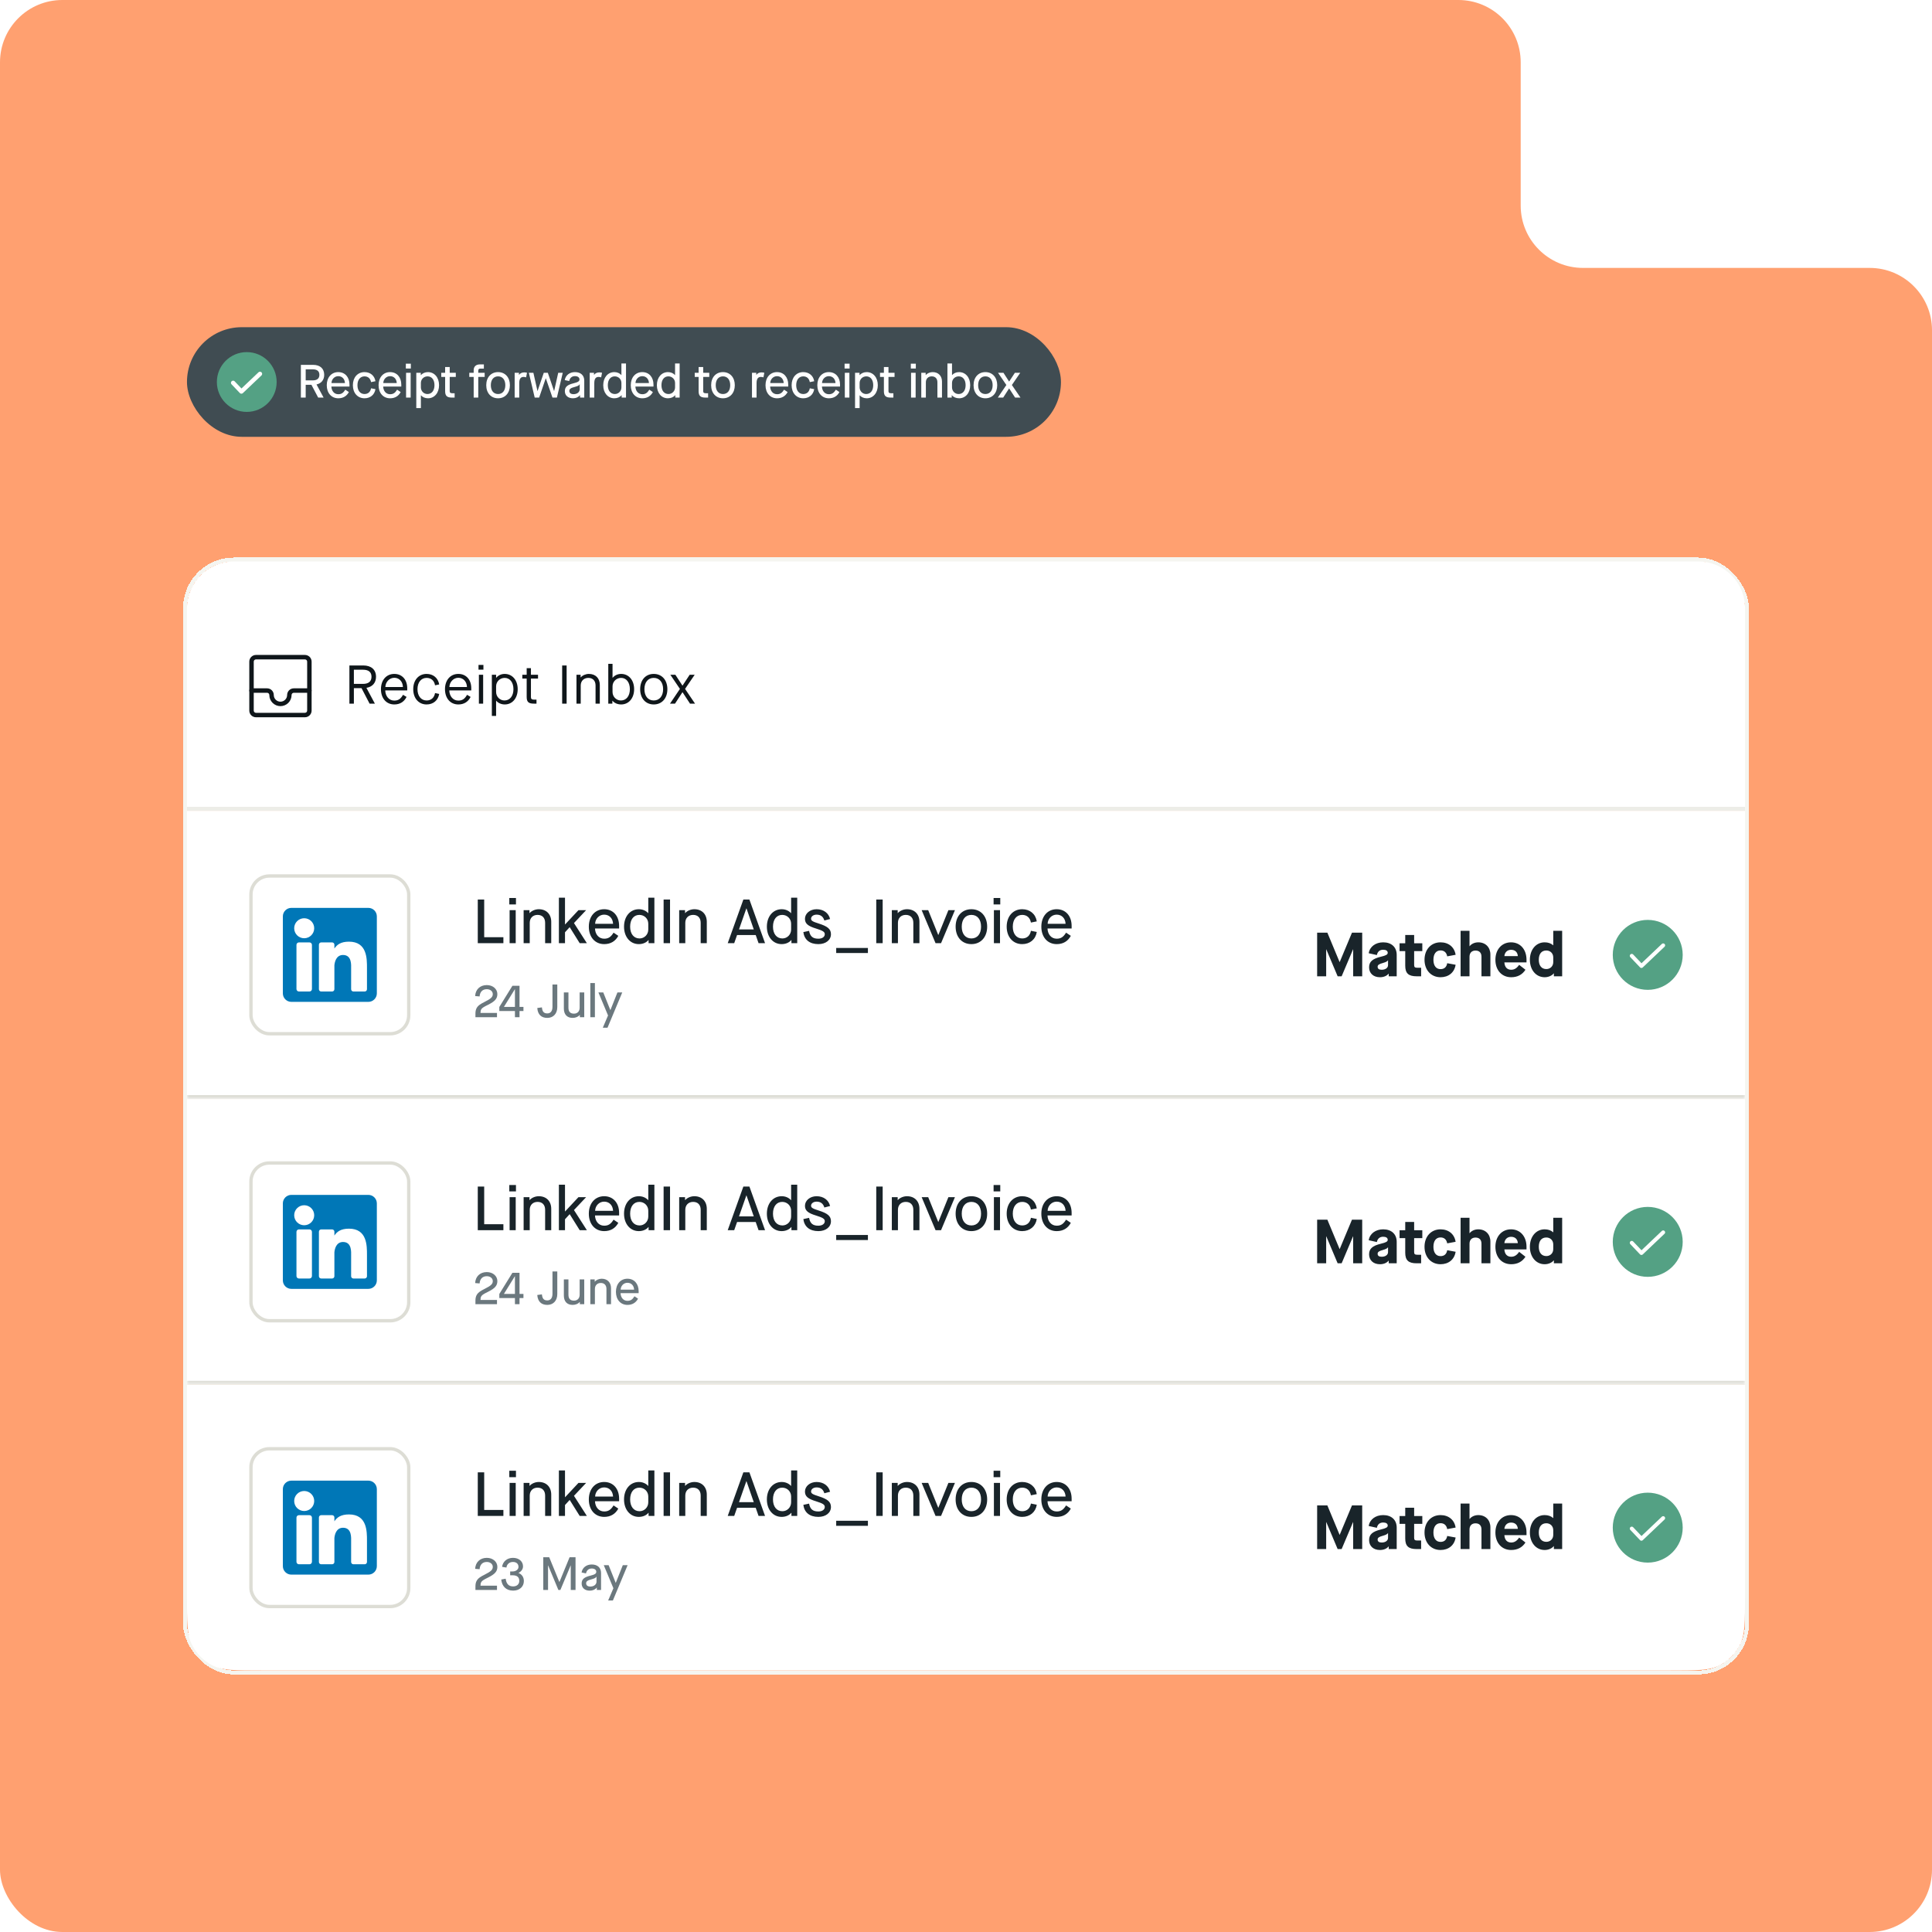 <svg width="496" height="496" viewBox="0 0 496 496" fill="none" xmlns="http://www.w3.org/2000/svg">
<g clip-path="url(#clip0_571_5664)">
<path fill-rule="evenodd" clip-rule="evenodd" d="M390.406 16C390.406 7.163 383.243 0 374.406 0H16C7.163 0 0 7.163 0 16V480C0 488.837 7.163 496 16 496H390.406L480 496C488.837 496 496 488.837 496 480L496 84.781C496 75.945 488.837 68.781 480 68.781L406.406 68.781C397.57 68.781 390.406 61.618 390.406 52.781V16Z" fill="#FFA070"/>
<g filter="url(#filter0_dd_571_5664)">
<rect x="47.5" y="127.643" width="401" height="285.727" rx="12.5" stroke="#F5F5F0" shape-rendering="crispEdges"/>
<path d="M48 140.143C48 133.515 53.373 128.143 60 128.143H436C442.627 128.143 448 133.515 448 140.143V192.143H48V140.143Z" fill="white"/>
<g clip-path="url(#clip1_571_5664)">
<path fill-rule="evenodd" clip-rule="evenodd" d="M65.714 153.286C65.399 153.286 65.143 153.541 65.143 153.857V166.428C65.143 166.744 65.399 167 65.714 167H78.286C78.601 167 78.857 166.744 78.857 166.428V153.857C78.857 153.541 78.601 153.286 78.286 153.286H65.714ZM64 153.857C64 153.402 64.181 152.966 64.502 152.645C64.824 152.323 65.26 152.143 65.714 152.143H78.286C78.74 152.143 79.176 152.323 79.498 152.645C79.819 152.966 80 153.402 80 153.857V166.428C80 166.883 79.819 167.319 79.498 167.64C79.176 167.962 78.74 168.143 78.286 168.143H65.714C65.26 168.143 64.824 167.962 64.502 167.64C64.181 167.319 64 166.883 64 166.428V153.857Z" fill="#0F161A"/>
<path fill-rule="evenodd" clip-rule="evenodd" d="M64 161.286C64 160.97 64.256 160.714 64.571 160.714H68.571C68.796 160.714 69.019 160.758 69.227 160.844C69.435 160.93 69.624 161.057 69.784 161.216C69.943 161.375 70.069 161.564 70.155 161.772C70.241 161.98 70.286 162.203 70.286 162.428C70.286 162.883 70.466 163.319 70.788 163.64C71.109 163.962 71.545 164.143 72 164.143C72.455 164.143 72.891 163.962 73.212 163.64C73.534 163.319 73.714 162.883 73.714 162.428C73.714 162.203 73.759 161.98 73.845 161.772C73.931 161.564 74.057 161.375 74.216 161.216C74.376 161.057 74.565 160.93 74.773 160.844C74.981 160.758 75.204 160.714 75.429 160.714H79.429C79.58 160.714 79.726 160.774 79.833 160.881C79.94 160.988 80 161.134 80 161.285C80 161.437 79.94 161.582 79.833 161.69C79.726 161.797 79.58 161.857 79.429 161.857H75.429C75.354 161.857 75.279 161.872 75.21 161.9C75.141 161.929 75.078 161.971 75.025 162.024C74.971 162.077 74.929 162.14 74.9 162.21C74.872 162.279 74.857 162.353 74.857 162.428C74.857 163.186 74.556 163.913 74.02 164.448C73.484 164.984 72.758 165.285 72 165.285C71.242 165.285 70.516 164.984 69.98 164.448C69.444 163.913 69.143 163.186 69.143 162.428C69.143 162.353 69.128 162.279 69.1 162.21C69.071 162.14 69.029 162.077 68.975 162.024C68.922 161.971 68.859 161.929 68.79 161.9C68.721 161.872 68.646 161.857 68.571 161.857H64.571C64.42 161.857 64.275 161.797 64.167 161.69C64.06 161.582 64 161.437 64 161.286Z" fill="#0F161A"/>
</g>
<path d="M94.085 160.583V160.611L96.241 164.643H94.883L92.811 160.667H90.851V164.643H89.703V154.843H93.273C95.317 154.843 96.535 155.935 96.535 157.741C96.535 159.295 95.625 160.331 94.085 160.583ZM90.851 155.935V159.575H93.175C94.617 159.575 95.373 158.945 95.373 157.741C95.373 156.551 94.631 155.935 93.175 155.935H90.851ZM101.23 164.853C99.172 164.853 97.8 163.271 97.8 160.933C97.8 158.595 99.186 157.013 101.23 157.013C103.232 157.013 104.548 158.497 104.548 160.695V161.255H98.906C98.934 162.669 99.83 163.859 101.202 163.859C102.252 163.859 102.84 163.467 103.47 162.375L104.38 162.921C103.736 164.195 102.658 164.853 101.23 164.853ZM98.934 160.373H103.442C103.4 159.043 102.546 158.007 101.23 158.007C99.942 158.007 98.962 159.127 98.934 160.373ZM109.519 164.853C107.489 164.853 106.089 163.271 106.089 160.933C106.089 158.595 107.489 157.013 109.519 157.013C111.227 157.013 112.473 158.063 112.753 159.715L111.689 159.939C111.479 158.721 110.681 158.035 109.519 158.035C108.119 158.035 107.181 159.183 107.181 160.933C107.181 162.683 108.119 163.831 109.519 163.831C110.681 163.831 111.479 163.145 111.689 161.927L112.753 162.151C112.473 163.803 111.227 164.853 109.519 164.853ZM117.671 164.853C115.613 164.853 114.241 163.271 114.241 160.933C114.241 158.595 115.627 157.013 117.671 157.013C119.673 157.013 120.989 158.497 120.989 160.695V161.255H115.347C115.375 162.669 116.271 163.859 117.643 163.859C118.693 163.859 119.281 163.467 119.911 162.375L120.821 162.921C120.177 164.195 119.099 164.853 117.671 164.853ZM115.375 160.373H119.883C119.841 159.043 118.987 158.007 117.671 158.007C116.383 158.007 115.403 159.127 115.375 160.373ZM124.108 155.921H122.848V154.703H124.108V155.921ZM124.038 164.643H122.946V157.223H124.038V164.643ZM127.364 167.793H126.272V157.223H127.364V158.007H127.392C127.868 157.419 128.652 157.013 129.562 157.013C131.522 157.013 132.908 158.609 132.908 160.933C132.908 163.257 131.522 164.853 129.59 164.853C128.666 164.853 127.854 164.461 127.392 163.901H127.364V167.793ZM129.506 163.831C130.906 163.831 131.816 162.683 131.816 160.933C131.816 159.183 130.906 158.035 129.562 158.035C128.33 158.035 127.364 159.001 127.364 160.205V161.647C127.364 162.865 128.33 163.831 129.506 163.831ZM138.126 157.223V158.203H136.306V162.949C136.306 163.425 136.502 163.621 137.118 163.621H137.734V164.643H137.034C135.69 164.643 135.214 164.195 135.214 162.935V158.203H134.094V157.223H135.214V155.543H136.306V157.223H138.126ZM145.47 164.643H144.322V154.843H145.47V164.643ZM149.089 164.643H147.997V157.223H149.061V157.909H149.089C149.537 157.377 150.377 157.013 151.175 157.013C152.897 157.013 153.989 158.119 153.989 159.841V164.643H152.897V159.981C152.897 158.777 152.197 158.035 151.049 158.035C149.873 158.035 149.089 158.833 149.089 159.981V164.643ZM159.467 164.853C158.557 164.853 157.731 164.503 157.241 163.901H157.213V164.643H156.163V154.423H157.255V158.007H157.283C157.759 157.419 158.543 157.013 159.467 157.013C161.413 157.013 162.799 158.609 162.799 160.933C162.799 163.257 161.413 164.853 159.467 164.853ZM159.397 163.831C160.797 163.831 161.707 162.683 161.707 160.933C161.707 159.183 160.797 158.035 159.467 158.035C158.221 158.035 157.255 159.001 157.255 160.205V161.647C157.255 162.865 158.221 163.831 159.397 163.831ZM167.835 164.853C165.735 164.853 164.349 163.271 164.349 160.933C164.349 158.595 165.735 157.013 167.835 157.013C169.935 157.013 171.335 158.595 171.335 160.933C171.335 163.271 169.935 164.853 167.835 164.853ZM167.835 163.831C169.305 163.831 170.243 162.697 170.243 160.933C170.243 159.169 169.305 158.035 167.835 158.035C166.365 158.035 165.441 159.169 165.441 160.933C165.441 162.697 166.365 163.831 167.835 163.831ZM173.297 164.643H172.009L174.557 160.863L172.093 157.223H173.381L175.201 160.009H175.229L177.063 157.223H178.351L175.873 160.863L178.435 164.643H177.147L175.229 161.717H175.201L173.297 164.643Z" fill="#0F161A"/>
<line x1="48" y1="191.643" x2="448" y2="191.643" stroke="#EDEDE7"/>
<line x1="48" y1="191.643" x2="448" y2="191.643" stroke="#EDEDE7"/>
<mask id="path-11-inside-1_571_5664" fill="white">
<path d="M48 192.143H448V266.143H48V192.143Z"/>
</mask>
<path d="M48 192.143H448V266.143H48V192.143Z" fill="white"/>
<path d="M48 192.143H448H48ZM448 267.143H48V265.143H448V267.143ZM48 266.143V192.143V266.143ZM448 192.143V266.143V192.143Z" fill="#DDDDD5" mask="url(#path-11-inside-1_571_5664)"/>
<rect x="64.431" y="208.892" width="40.502" height="40.502" rx="4.74" stroke="#DDDDD5" stroke-width="0.862"/>
<g clip-path="url(#clip2_571_5664)">
<path d="M94.563 217.078H74.8C73.595 217.078 72.617 218.055 72.617 219.261V239.024C72.617 240.23 73.595 241.207 74.8 241.207H94.563C95.769 241.207 96.746 240.23 96.746 239.024V219.261C96.746 218.055 95.769 217.078 94.563 217.078ZM80.084 237.913C80.084 238.263 79.799 238.548 79.449 238.548H76.745C76.394 238.548 76.11 238.263 76.11 237.913V226.578C76.11 226.228 76.394 225.943 76.745 225.943H79.449C79.799 225.943 80.084 226.228 80.084 226.578V237.913ZM78.097 224.875C76.678 224.875 75.528 223.725 75.528 222.306C75.528 220.888 76.678 219.737 78.097 219.737C79.515 219.737 80.665 220.888 80.665 222.306C80.665 223.725 79.515 224.875 78.097 224.875ZM94.214 237.964C94.214 238.286 93.952 238.548 93.63 238.548H90.728C90.406 238.548 90.144 238.286 90.144 237.964V232.647C90.144 231.854 90.377 229.172 88.072 229.172C86.284 229.172 85.921 231.008 85.848 231.832V237.964C85.848 238.286 85.587 238.548 85.264 238.548H82.458C82.135 238.548 81.874 238.286 81.874 237.964V226.527C81.874 226.205 82.135 225.943 82.458 225.943H85.264C85.587 225.943 85.848 226.205 85.848 226.527V227.516C86.511 226.521 87.497 225.753 89.595 225.753C94.24 225.753 94.214 230.093 94.214 232.478V237.964Z" fill="#0077B7"/>
</g>
<path d="M129.235 226.143H122.659V214.943H124.307V224.607H129.235V226.143ZM132.462 216.191H130.75V214.543H132.462V216.191ZM132.398 226.143H130.83V217.663H132.398V226.143ZM135.998 226.143H134.43V217.663H135.934V218.415H135.966C136.478 217.823 137.422 217.423 138.318 217.423C140.254 217.423 141.518 218.687 141.518 220.671V226.143H139.95V220.911C139.95 219.647 139.23 218.879 138.014 218.879C136.798 218.879 135.998 219.695 135.998 220.911V226.143ZM145.051 226.143H143.483V214.463H145.051V221.327H145.083L148.507 217.663H150.475L147.355 220.975L150.667 226.143H148.827L146.267 222.047H146.235L145.051 223.343V226.143ZM155.121 226.383C152.753 226.383 151.169 224.575 151.169 221.903C151.169 219.247 152.769 217.423 155.105 217.423C157.425 217.423 158.945 219.151 158.945 221.711V222.367H152.753C152.801 223.839 153.697 224.991 155.105 224.991C156.177 224.991 156.817 224.575 157.521 223.439L158.737 224.255C157.985 225.663 156.737 226.383 155.121 226.383ZM152.785 221.167H157.393C157.329 219.807 156.465 218.815 155.105 218.815C153.809 218.815 152.817 219.887 152.785 221.167ZM163.999 226.383C161.791 226.383 160.207 224.543 160.207 221.903C160.207 219.263 161.791 217.423 164.015 217.423C165.007 217.423 165.855 217.823 166.399 218.431H166.431V214.463H167.999V226.143H166.511V225.327H166.479C165.951 225.983 165.039 226.383 163.999 226.383ZM164.191 224.927C165.439 224.927 166.431 223.919 166.431 222.639V221.151C166.431 219.871 165.439 218.879 164.143 218.879C162.703 218.879 161.775 220.047 161.775 221.903C161.775 223.759 162.719 224.927 164.191 224.927ZM172.017 226.143H170.369V214.943H172.017V226.143ZM175.935 226.143H174.367V217.663H175.871V218.415H175.903C176.415 217.823 177.359 217.423 178.255 217.423C180.191 217.423 181.455 218.687 181.455 220.671V226.143H179.887V220.911C179.887 219.647 179.167 218.879 177.951 218.879C176.735 218.879 175.935 219.695 175.935 220.911V226.143ZM196.411 226.143H194.747L194.011 224.047H189.227L188.491 226.143H186.827L190.843 214.943H192.395L196.411 226.143ZM191.611 217.215L189.723 222.607H193.515L191.643 217.215H191.611ZM200.671 226.383C198.463 226.383 196.879 224.543 196.879 221.903C196.879 219.263 198.463 217.423 200.687 217.423C201.679 217.423 202.527 217.823 203.071 218.431H203.103V214.463H204.671V226.143H203.183V225.327H203.151C202.623 225.983 201.711 226.383 200.671 226.383ZM200.863 224.927C202.111 224.927 203.103 223.919 203.103 222.639V221.151C203.103 219.871 202.111 218.879 200.815 218.879C199.375 218.879 198.447 220.047 198.447 221.903C198.447 223.759 199.391 224.927 200.863 224.927ZM210.097 226.383C207.873 226.383 206.497 225.263 206.241 223.295L207.713 222.975C207.985 224.399 208.657 224.991 210.097 224.991C211.105 224.991 211.745 224.511 211.745 223.839C211.745 223.247 211.265 222.927 209.505 222.383C207.441 221.759 206.657 221.119 206.657 219.887C206.657 218.511 207.953 217.423 209.649 217.423C211.425 217.423 212.753 218.415 213.105 219.935L211.633 220.319C211.345 219.327 210.689 218.815 209.649 218.815C208.801 218.815 208.225 219.295 208.225 219.855C208.225 220.367 208.625 220.607 210.161 221.087C212.433 221.807 213.329 222.495 213.329 223.839C213.329 225.327 212.017 226.383 210.097 226.383ZM222.819 228.671H214.675V227.375H222.819V228.671ZM226.607 226.143H224.959V214.943H226.607V226.143ZM230.526 226.143H228.958V217.663H230.462V218.415H230.494C231.006 217.823 231.95 217.423 232.846 217.423C234.782 217.423 236.046 218.687 236.046 220.671V226.143H234.478V220.911C234.478 219.647 233.758 218.879 232.542 218.879C231.326 218.879 230.526 219.695 230.526 220.911V226.143ZM241.592 226.143H240.184L236.616 217.663H238.296L240.872 224.031H240.904L243.48 217.663H245.16L241.592 226.143ZM249.386 226.383C246.954 226.383 245.338 224.575 245.338 221.903C245.338 219.231 246.954 217.423 249.386 217.423C251.802 217.423 253.434 219.231 253.434 221.903C253.434 224.575 251.802 226.383 249.386 226.383ZM249.386 224.927C250.922 224.927 251.866 223.759 251.866 221.903C251.866 220.047 250.922 218.879 249.386 218.879C247.85 218.879 246.906 220.047 246.906 221.903C246.906 223.759 247.85 224.927 249.386 224.927ZM256.796 216.191H255.084V214.543H256.796V216.191ZM256.732 226.143H255.164V217.663H256.732V226.143ZM262.428 226.383C260.076 226.383 258.444 224.575 258.444 221.903C258.444 219.231 260.076 217.423 262.428 217.423C264.396 217.423 265.868 218.623 266.172 220.543L264.668 220.847C264.444 219.583 263.612 218.879 262.428 218.879C260.972 218.879 260.012 220.047 260.012 221.903C260.012 223.759 260.972 224.927 262.428 224.927C263.628 224.927 264.444 224.223 264.668 222.959L266.172 223.263C265.868 225.183 264.396 226.383 262.428 226.383ZM271.293 226.383C268.925 226.383 267.341 224.575 267.341 221.903C267.341 219.247 268.941 217.423 271.277 217.423C273.597 217.423 275.117 219.151 275.117 221.711V222.367H268.925C268.973 223.839 269.869 224.991 271.277 224.991C272.349 224.991 272.989 224.575 273.693 223.439L274.909 224.255C274.157 225.663 272.909 226.383 271.293 226.383ZM268.957 221.167H273.565C273.501 219.807 272.637 218.815 271.277 218.815C269.981 218.815 268.989 219.887 268.957 221.167Z" fill="#19242A"/>
<path d="M123.535 243.163C123.403 243.391 123.367 243.631 123.355 244.051H127.591V245.143H122.059V244.255C122.059 243.655 122.143 243.127 122.455 242.647C122.791 242.119 123.343 241.747 124.471 241.183C126.043 240.391 126.511 239.959 126.511 239.215C126.511 238.495 125.875 237.955 124.975 237.955C123.871 237.955 123.211 238.651 123.127 239.815L121.987 239.719C122.059 238.087 123.187 236.899 124.975 236.899C126.535 236.899 127.687 237.907 127.687 239.215C127.687 240.391 127.039 241.087 125.335 241.939C124.003 242.587 123.715 242.827 123.535 243.163ZM133.376 245.143H132.2V243.559H128.192V242.515L131.552 237.079H133.376V242.503H134.384V243.559H133.376V245.143ZM132.176 237.967L129.368 242.503H132.2V237.967H132.176ZM140.504 245.323C138.968 245.323 138.056 244.459 137.936 242.779L139.124 242.623C139.22 243.715 139.628 244.171 140.504 244.171C141.368 244.171 141.836 243.559 141.836 242.443V236.743H143.072V242.539C143.072 244.291 142.004 245.323 140.504 245.323ZM147.015 245.323C145.587 245.323 144.759 244.447 144.759 242.923V238.783H145.935V242.707C145.935 243.739 146.403 244.231 147.363 244.231C148.251 244.231 148.815 243.631 148.815 242.707V238.783H149.991V245.143H148.863V244.579H148.839C148.443 245.035 147.759 245.323 147.015 245.323ZM152.728 245.143H151.552V236.383H152.728V245.143ZM155.969 247.843H154.757L156.101 244.699L153.629 238.783H154.877L156.689 243.307H156.713L158.513 238.783H159.749L155.969 247.843Z" fill="#6B787E"/>
<path d="M340.468 234.643H338.148V223.443H340.772L343.908 230.979H343.94L347.092 223.443H349.716V234.643H347.396V227.731H347.364L344.436 234.643H343.412L340.5 227.731H340.468V234.643ZM354.269 234.883C352.589 234.883 351.485 233.875 351.485 232.339C351.485 230.915 352.333 230.147 354.509 229.619C355.853 229.299 356.269 229.059 356.269 228.611C356.269 228.115 355.837 227.827 355.101 227.827C354.221 227.827 353.645 228.323 353.485 229.187L351.389 228.723C351.645 227.043 353.149 225.923 355.101 225.923C357.229 225.923 358.573 227.155 358.573 229.139V234.643H356.525V233.971H356.493C355.997 234.563 355.213 234.883 354.269 234.883ZM354.717 232.963C355.677 232.963 356.349 232.483 356.349 231.779V230.547H356.317C356.173 230.803 355.821 230.995 355.053 231.219C354.029 231.491 353.677 231.747 353.677 232.195C353.677 232.707 354.029 232.963 354.717 232.963ZM365.148 226.163V228.179H363.052V231.763C363.052 232.291 363.244 232.451 363.916 232.451H364.844V234.643H363.692C361.596 234.643 360.764 233.875 360.764 231.907V228.179H359.308V226.163H360.764V224.035H363.052V226.163H365.148ZM369.826 234.883C367.426 234.883 365.714 233.075 365.714 230.403C365.714 227.731 367.426 225.923 369.826 225.923C371.89 225.923 373.394 227.139 373.698 229.123L371.538 229.523C371.362 228.515 370.738 228.003 369.826 228.003C368.69 228.003 368.002 228.883 368.002 230.403C368.002 231.923 368.69 232.803 369.826 232.803C370.77 232.803 371.378 232.291 371.538 231.283L373.698 231.683C373.394 233.667 371.89 234.883 369.826 234.883ZM377.266 234.643H374.978V222.963H377.266V226.915H377.298C377.762 226.307 378.594 225.923 379.522 225.923C381.378 225.923 382.626 227.203 382.626 229.059V234.643H380.338V229.619C380.338 228.611 379.794 228.035 378.802 228.035C377.842 228.035 377.266 228.643 377.266 229.619V234.643ZM387.962 234.883C385.562 234.883 383.914 233.091 383.914 230.403C383.914 227.763 385.562 225.923 387.914 225.923C390.282 225.923 391.898 227.731 391.898 230.403V231.075H386.218C386.282 232.275 386.922 232.963 387.962 232.963C388.794 232.963 389.418 232.563 390.01 231.699L391.626 232.963C390.81 234.243 389.562 234.883 387.962 234.883ZM386.218 229.459H389.674C389.594 228.435 388.97 227.843 387.93 227.843C386.986 227.843 386.298 228.483 386.218 229.459ZM396.556 234.883C394.348 234.883 392.764 233.011 392.764 230.403C392.764 227.795 394.348 225.923 396.556 225.923C397.436 225.923 398.188 226.179 398.732 226.675H398.764V222.963H401.052V234.643H398.924V233.891H398.892C398.444 234.451 397.58 234.883 396.556 234.883ZM396.988 232.787C398.012 232.787 398.764 232.035 398.764 231.011V229.795C398.764 228.755 398.012 228.019 396.988 228.019C395.756 228.019 395.052 228.883 395.052 230.403C395.052 231.907 395.772 232.787 396.988 232.787Z" fill="#19242A"/>
<circle cx="423.022" cy="229.143" r="8.978" fill="#54A184"/>
<path d="M426.985 226.701L421.402 232.003L418.918 229.389" stroke="white" stroke-linecap="round" stroke-linejoin="round"/>
<mask id="path-20-inside-2_571_5664" fill="white">
<path d="M48 266.143H448V339.506H48V266.143Z"/>
</mask>
<path d="M48 266.143H448V339.506H48V266.143Z" fill="white"/>
<path d="M48 266.143H448H48ZM448 340.506H48V338.506H448V340.506ZM48 339.506V266.143V339.506ZM448 266.143V339.506V266.143Z" fill="#DDDDD5" mask="url(#path-20-inside-2_571_5664)"/>
<rect x="64.431" y="282.573" width="40.502" height="40.502" rx="4.74" stroke="#DDDDD5" stroke-width="0.862"/>
<g clip-path="url(#clip3_571_5664)">
<path d="M94.563 290.76H74.8C73.595 290.76 72.617 291.737 72.617 292.943V312.706C72.617 313.911 73.595 314.889 74.8 314.889H94.563C95.769 314.889 96.746 313.911 96.746 312.706V292.943C96.746 291.737 95.769 290.76 94.563 290.76ZM80.084 311.594C80.084 311.945 79.799 312.229 79.449 312.229H76.745C76.394 312.229 76.11 311.945 76.11 311.594V300.26C76.11 299.909 76.394 299.625 76.745 299.625H79.449C79.799 299.625 80.084 299.909 80.084 300.26V311.594ZM78.097 298.556C76.678 298.556 75.528 297.406 75.528 295.988C75.528 294.569 76.678 293.419 78.097 293.419C79.515 293.419 80.665 294.569 80.665 295.988C80.665 297.406 79.515 298.556 78.097 298.556ZM94.214 311.645C94.214 311.968 93.952 312.229 93.63 312.229H90.728C90.406 312.229 90.144 311.968 90.144 311.645V306.329C90.144 305.536 90.377 302.854 88.072 302.854C86.284 302.854 85.921 304.69 85.848 305.513V311.645C85.848 311.968 85.587 312.229 85.264 312.229H82.458C82.135 312.229 81.874 311.968 81.874 311.645V300.209C81.874 299.886 82.135 299.625 82.458 299.625H85.264C85.587 299.625 85.848 299.886 85.848 300.209V301.198C86.511 300.203 87.497 299.435 89.595 299.435C94.24 299.435 94.214 303.775 94.214 306.16V311.645Z" fill="#0077B7"/>
</g>
<path d="M129.235 299.824H122.659V288.624H124.307V298.288H129.235V299.824ZM132.462 289.872H130.75V288.224H132.462V289.872ZM132.398 299.824H130.83V291.344H132.398V299.824ZM135.998 299.824H134.43V291.344H135.934V292.096H135.966C136.478 291.504 137.422 291.104 138.318 291.104C140.254 291.104 141.518 292.368 141.518 294.352V299.824H139.95V294.592C139.95 293.328 139.23 292.56 138.014 292.56C136.798 292.56 135.998 293.376 135.998 294.592V299.824ZM145.051 299.824H143.483V288.144H145.051V295.008H145.083L148.507 291.344H150.475L147.355 294.656L150.667 299.824H148.827L146.267 295.728H146.235L145.051 297.024V299.824ZM155.121 300.064C152.753 300.064 151.169 298.256 151.169 295.584C151.169 292.928 152.769 291.104 155.105 291.104C157.425 291.104 158.945 292.832 158.945 295.392V296.048H152.753C152.801 297.52 153.697 298.672 155.105 298.672C156.177 298.672 156.817 298.256 157.521 297.12L158.737 297.936C157.985 299.344 156.737 300.064 155.121 300.064ZM152.785 294.848H157.393C157.329 293.488 156.465 292.496 155.105 292.496C153.809 292.496 152.817 293.568 152.785 294.848ZM163.999 300.064C161.791 300.064 160.207 298.224 160.207 295.584C160.207 292.944 161.791 291.104 164.015 291.104C165.007 291.104 165.855 291.504 166.399 292.112H166.431V288.144H167.999V299.824H166.511V299.008H166.479C165.951 299.664 165.039 300.064 163.999 300.064ZM164.191 298.608C165.439 298.608 166.431 297.6 166.431 296.32V294.832C166.431 293.552 165.439 292.56 164.143 292.56C162.703 292.56 161.775 293.728 161.775 295.584C161.775 297.44 162.719 298.608 164.191 298.608ZM172.017 299.824H170.369V288.624H172.017V299.824ZM175.935 299.824H174.367V291.344H175.871V292.096H175.903C176.415 291.504 177.359 291.104 178.255 291.104C180.191 291.104 181.455 292.368 181.455 294.352V299.824H179.887V294.592C179.887 293.328 179.167 292.56 177.951 292.56C176.735 292.56 175.935 293.376 175.935 294.592V299.824ZM196.411 299.824H194.747L194.011 297.728H189.227L188.491 299.824H186.827L190.843 288.624H192.395L196.411 299.824ZM191.611 290.896L189.723 296.288H193.515L191.643 290.896H191.611ZM200.671 300.064C198.463 300.064 196.879 298.224 196.879 295.584C196.879 292.944 198.463 291.104 200.687 291.104C201.679 291.104 202.527 291.504 203.071 292.112H203.103V288.144H204.671V299.824H203.183V299.008H203.151C202.623 299.664 201.711 300.064 200.671 300.064ZM200.863 298.608C202.111 298.608 203.103 297.6 203.103 296.32V294.832C203.103 293.552 202.111 292.56 200.815 292.56C199.375 292.56 198.447 293.728 198.447 295.584C198.447 297.44 199.391 298.608 200.863 298.608ZM210.097 300.064C207.873 300.064 206.497 298.944 206.241 296.976L207.713 296.656C207.985 298.08 208.657 298.672 210.097 298.672C211.105 298.672 211.745 298.192 211.745 297.52C211.745 296.928 211.265 296.608 209.505 296.064C207.441 295.44 206.657 294.8 206.657 293.568C206.657 292.192 207.953 291.104 209.649 291.104C211.425 291.104 212.753 292.096 213.105 293.616L211.633 294C211.345 293.008 210.689 292.496 209.649 292.496C208.801 292.496 208.225 292.976 208.225 293.536C208.225 294.048 208.625 294.288 210.161 294.768C212.433 295.488 213.329 296.176 213.329 297.52C213.329 299.008 212.017 300.064 210.097 300.064ZM222.819 302.352H214.675V301.056H222.819V302.352ZM226.607 299.824H224.959V288.624H226.607V299.824ZM230.526 299.824H228.958V291.344H230.462V292.096H230.494C231.006 291.504 231.95 291.104 232.846 291.104C234.782 291.104 236.046 292.368 236.046 294.352V299.824H234.478V294.592C234.478 293.328 233.758 292.56 232.542 292.56C231.326 292.56 230.526 293.376 230.526 294.592V299.824ZM241.592 299.824H240.184L236.616 291.344H238.296L240.872 297.712H240.904L243.48 291.344H245.16L241.592 299.824ZM249.386 300.064C246.954 300.064 245.338 298.256 245.338 295.584C245.338 292.912 246.954 291.104 249.386 291.104C251.802 291.104 253.434 292.912 253.434 295.584C253.434 298.256 251.802 300.064 249.386 300.064ZM249.386 298.608C250.922 298.608 251.866 297.44 251.866 295.584C251.866 293.728 250.922 292.56 249.386 292.56C247.85 292.56 246.906 293.728 246.906 295.584C246.906 297.44 247.85 298.608 249.386 298.608ZM256.796 289.872H255.084V288.224H256.796V289.872ZM256.732 299.824H255.164V291.344H256.732V299.824ZM262.428 300.064C260.076 300.064 258.444 298.256 258.444 295.584C258.444 292.912 260.076 291.104 262.428 291.104C264.396 291.104 265.868 292.304 266.172 294.224L264.668 294.528C264.444 293.264 263.612 292.56 262.428 292.56C260.972 292.56 260.012 293.728 260.012 295.584C260.012 297.44 260.972 298.608 262.428 298.608C263.628 298.608 264.444 297.904 264.668 296.64L266.172 296.944C265.868 298.864 264.396 300.064 262.428 300.064ZM271.293 300.064C268.925 300.064 267.341 298.256 267.341 295.584C267.341 292.928 268.941 291.104 271.277 291.104C273.597 291.104 275.117 292.832 275.117 295.392V296.048H268.925C268.973 297.52 269.869 298.672 271.277 298.672C272.349 298.672 272.989 298.256 273.693 297.12L274.909 297.936C274.157 299.344 272.909 300.064 271.293 300.064ZM268.957 294.848H273.565C273.501 293.488 272.637 292.496 271.277 292.496C269.981 292.496 268.989 293.568 268.957 294.848Z" fill="#19242A"/>
<path d="M123.535 316.844C123.403 317.072 123.367 317.312 123.355 317.732H127.591V318.824H122.059V317.936C122.059 317.336 122.143 316.808 122.455 316.328C122.791 315.8 123.343 315.428 124.471 314.864C126.043 314.072 126.511 313.64 126.511 312.896C126.511 312.176 125.875 311.636 124.975 311.636C123.871 311.636 123.211 312.332 123.127 313.496L121.987 313.4C122.059 311.768 123.187 310.58 124.975 310.58C126.535 310.58 127.687 311.588 127.687 312.896C127.687 314.072 127.039 314.768 125.335 315.62C124.003 316.268 123.715 316.508 123.535 316.844ZM133.376 318.824H132.2V317.24H128.192V316.196L131.552 310.76H133.376V316.184H134.384V317.24H133.376V318.824ZM132.176 311.648L129.368 316.184H132.2V311.648H132.176ZM140.504 319.004C138.968 319.004 138.056 318.14 137.936 316.46L139.124 316.304C139.22 317.396 139.628 317.852 140.504 317.852C141.368 317.852 141.836 317.24 141.836 316.124V310.424H143.072V316.22C143.072 317.972 142.004 319.004 140.504 319.004ZM147.015 319.004C145.587 319.004 144.759 318.128 144.759 316.604V312.464H145.935V316.388C145.935 317.42 146.403 317.912 147.363 317.912C148.251 317.912 148.815 317.312 148.815 316.388V312.464H149.991V318.824H148.863V318.26H148.839C148.443 318.716 147.759 319.004 147.015 319.004ZM152.728 318.824H151.552V312.464H152.68V313.028H152.704C153.088 312.584 153.796 312.284 154.468 312.284C155.92 312.284 156.868 313.232 156.868 314.72V318.824H155.692V314.9C155.692 313.952 155.152 313.376 154.24 313.376C153.328 313.376 152.728 313.988 152.728 314.9V318.824ZM161.091 319.004C159.315 319.004 158.127 317.648 158.127 315.644C158.127 313.652 159.327 312.284 161.079 312.284C162.819 312.284 163.959 313.58 163.959 315.5V315.992H159.315C159.351 317.096 160.023 317.96 161.079 317.96C161.883 317.96 162.363 317.648 162.891 316.796L163.803 317.408C163.239 318.464 162.303 319.004 161.091 319.004ZM159.339 315.092H162.795C162.747 314.072 162.099 313.328 161.079 313.328C160.107 313.328 159.363 314.132 159.339 315.092Z" fill="#6B787E"/>
<path d="M340.468 308.324H338.148V297.124H340.772L343.908 304.66H343.94L347.092 297.124H349.716V308.324H347.396V301.412H347.364L344.436 308.324H343.412L340.5 301.412H340.468V308.324ZM354.269 308.564C352.589 308.564 351.485 307.556 351.485 306.02C351.485 304.596 352.333 303.828 354.509 303.3C355.853 302.98 356.269 302.74 356.269 302.292C356.269 301.796 355.837 301.508 355.101 301.508C354.221 301.508 353.645 302.004 353.485 302.868L351.389 302.404C351.645 300.724 353.149 299.604 355.101 299.604C357.229 299.604 358.573 300.836 358.573 302.82V308.324H356.525V307.652H356.493C355.997 308.244 355.213 308.564 354.269 308.564ZM354.717 306.644C355.677 306.644 356.349 306.164 356.349 305.46V304.228H356.317C356.173 304.484 355.821 304.676 355.053 304.9C354.029 305.172 353.677 305.428 353.677 305.876C353.677 306.388 354.029 306.644 354.717 306.644ZM365.148 299.844V301.86H363.052V305.444C363.052 305.972 363.244 306.132 363.916 306.132H364.844V308.324H363.692C361.596 308.324 360.764 307.556 360.764 305.588V301.86H359.308V299.844H360.764V297.716H363.052V299.844H365.148ZM369.826 308.564C367.426 308.564 365.714 306.756 365.714 304.084C365.714 301.412 367.426 299.604 369.826 299.604C371.89 299.604 373.394 300.82 373.698 302.804L371.538 303.204C371.362 302.196 370.738 301.684 369.826 301.684C368.69 301.684 368.002 302.564 368.002 304.084C368.002 305.604 368.69 306.484 369.826 306.484C370.77 306.484 371.378 305.972 371.538 304.964L373.698 305.364C373.394 307.348 371.89 308.564 369.826 308.564ZM377.266 308.324H374.978V296.644H377.266V300.596H377.298C377.762 299.988 378.594 299.604 379.522 299.604C381.378 299.604 382.626 300.884 382.626 302.74V308.324H380.338V303.3C380.338 302.292 379.794 301.716 378.802 301.716C377.842 301.716 377.266 302.324 377.266 303.3V308.324ZM387.962 308.564C385.562 308.564 383.914 306.772 383.914 304.084C383.914 301.444 385.562 299.604 387.914 299.604C390.282 299.604 391.898 301.412 391.898 304.084V304.756H386.218C386.282 305.956 386.922 306.644 387.962 306.644C388.794 306.644 389.418 306.244 390.01 305.38L391.626 306.644C390.81 307.924 389.562 308.564 387.962 308.564ZM386.218 303.14H389.674C389.594 302.116 388.97 301.524 387.93 301.524C386.986 301.524 386.298 302.164 386.218 303.14ZM396.556 308.564C394.348 308.564 392.764 306.692 392.764 304.084C392.764 301.476 394.348 299.604 396.556 299.604C397.436 299.604 398.188 299.86 398.732 300.356H398.764V296.644H401.052V308.324H398.924V307.572H398.892C398.444 308.132 397.58 308.564 396.556 308.564ZM396.988 306.468C398.012 306.468 398.764 305.716 398.764 304.692V303.476C398.764 302.436 398.012 301.7 396.988 301.7C395.756 301.7 395.052 302.564 395.052 304.084C395.052 305.588 395.772 306.468 396.988 306.468Z" fill="#19242A"/>
<circle cx="423.022" cy="302.824" r="8.978" fill="#54A184"/>
<path d="M426.985 300.382L421.402 305.685L418.918 303.071" stroke="white" stroke-linecap="round" stroke-linejoin="round"/>
<path d="M48 339.506H448V393.669C448 400.39 448 403.75 446.692 406.317C445.542 408.575 443.706 410.411 441.448 411.561C438.881 412.869 435.521 412.869 428.8 412.869H67.2C60.479 412.869 57.119 412.869 54.552 411.561C52.294 410.411 50.458 408.575 49.308 406.317C48 403.75 48 400.39 48 393.669V339.506Z" fill="white"/>
<rect x="64.431" y="355.937" width="40.502" height="40.502" rx="4.74" stroke="#DDDDD5" stroke-width="0.862"/>
<g clip-path="url(#clip4_571_5664)">
<path d="M94.563 364.123H74.8C73.595 364.123 72.617 365.1 72.617 366.306V386.069C72.617 387.275 73.595 388.252 74.8 388.252H94.563C95.769 388.252 96.746 387.275 96.746 386.069V366.306C96.746 365.1 95.769 364.123 94.563 364.123ZM80.084 384.958C80.084 385.308 79.799 385.593 79.449 385.593H76.745C76.394 385.593 76.11 385.308 76.11 384.958V373.623C76.11 373.273 76.394 372.988 76.745 372.988H79.449C79.799 372.988 80.084 373.273 80.084 373.623V384.958ZM78.097 371.92C76.678 371.92 75.528 370.77 75.528 369.351C75.528 367.933 76.678 366.782 78.097 366.782C79.515 366.782 80.665 367.933 80.665 369.351C80.665 370.77 79.515 371.92 78.097 371.92ZM94.214 385.009C94.214 385.331 93.952 385.593 93.63 385.593H90.728C90.406 385.593 90.144 385.331 90.144 385.009V379.692C90.144 378.899 90.377 376.217 88.072 376.217C86.284 376.217 85.921 378.053 85.848 378.877V385.009C85.848 385.331 85.587 385.593 85.264 385.593H82.458C82.135 385.593 81.874 385.331 81.874 385.009V373.572C81.874 373.25 82.135 372.988 82.458 372.988H85.264C85.587 372.988 85.848 373.25 85.848 373.572V374.561C86.511 373.566 87.497 372.798 89.595 372.798C94.24 372.798 94.214 377.138 94.214 379.523V385.009Z" fill="#0077B7"/>
</g>
<path d="M129.235 373.188H122.659V361.988H124.307V371.652H129.235V373.188ZM132.462 363.236H130.75V361.588H132.462V363.236ZM132.398 373.188H130.83V364.708H132.398V373.188ZM135.998 373.188H134.43V364.708H135.934V365.46H135.966C136.478 364.868 137.422 364.468 138.318 364.468C140.254 364.468 141.518 365.732 141.518 367.716V373.188H139.95V367.956C139.95 366.692 139.23 365.924 138.014 365.924C136.798 365.924 135.998 366.74 135.998 367.956V373.188ZM145.051 373.188H143.483V361.508H145.051V368.372H145.083L148.507 364.708H150.475L147.355 368.02L150.667 373.188H148.827L146.267 369.092H146.235L145.051 370.388V373.188ZM155.121 373.428C152.753 373.428 151.169 371.62 151.169 368.948C151.169 366.292 152.769 364.468 155.105 364.468C157.425 364.468 158.945 366.196 158.945 368.756V369.412H152.753C152.801 370.884 153.697 372.036 155.105 372.036C156.177 372.036 156.817 371.62 157.521 370.484L158.737 371.3C157.985 372.708 156.737 373.428 155.121 373.428ZM152.785 368.212H157.393C157.329 366.852 156.465 365.86 155.105 365.86C153.809 365.86 152.817 366.932 152.785 368.212ZM163.999 373.428C161.791 373.428 160.207 371.588 160.207 368.948C160.207 366.308 161.791 364.468 164.015 364.468C165.007 364.468 165.855 364.868 166.399 365.476H166.431V361.508H167.999V373.188H166.511V372.372H166.479C165.951 373.028 165.039 373.428 163.999 373.428ZM164.191 371.972C165.439 371.972 166.431 370.964 166.431 369.684V368.196C166.431 366.916 165.439 365.924 164.143 365.924C162.703 365.924 161.775 367.092 161.775 368.948C161.775 370.804 162.719 371.972 164.191 371.972ZM172.017 373.188H170.369V361.988H172.017V373.188ZM175.935 373.188H174.367V364.708H175.871V365.46H175.903C176.415 364.868 177.359 364.468 178.255 364.468C180.191 364.468 181.455 365.732 181.455 367.716V373.188H179.887V367.956C179.887 366.692 179.167 365.924 177.951 365.924C176.735 365.924 175.935 366.74 175.935 367.956V373.188ZM196.411 373.188H194.747L194.011 371.092H189.227L188.491 373.188H186.827L190.843 361.988H192.395L196.411 373.188ZM191.611 364.26L189.723 369.652H193.515L191.643 364.26H191.611ZM200.671 373.428C198.463 373.428 196.879 371.588 196.879 368.948C196.879 366.308 198.463 364.468 200.687 364.468C201.679 364.468 202.527 364.868 203.071 365.476H203.103V361.508H204.671V373.188H203.183V372.372H203.151C202.623 373.028 201.711 373.428 200.671 373.428ZM200.863 371.972C202.111 371.972 203.103 370.964 203.103 369.684V368.196C203.103 366.916 202.111 365.924 200.815 365.924C199.375 365.924 198.447 367.092 198.447 368.948C198.447 370.804 199.391 371.972 200.863 371.972ZM210.097 373.428C207.873 373.428 206.497 372.308 206.241 370.34L207.713 370.02C207.985 371.444 208.657 372.036 210.097 372.036C211.105 372.036 211.745 371.556 211.745 370.884C211.745 370.292 211.265 369.972 209.505 369.428C207.441 368.804 206.657 368.164 206.657 366.932C206.657 365.556 207.953 364.468 209.649 364.468C211.425 364.468 212.753 365.46 213.105 366.98L211.633 367.364C211.345 366.372 210.689 365.86 209.649 365.86C208.801 365.86 208.225 366.34 208.225 366.9C208.225 367.412 208.625 367.652 210.161 368.132C212.433 368.852 213.329 369.54 213.329 370.884C213.329 372.372 212.017 373.428 210.097 373.428ZM222.819 375.716H214.675V374.42H222.819V375.716ZM226.607 373.188H224.959V361.988H226.607V373.188ZM230.526 373.188H228.958V364.708H230.462V365.46H230.494C231.006 364.868 231.95 364.468 232.846 364.468C234.782 364.468 236.046 365.732 236.046 367.716V373.188H234.478V367.956C234.478 366.692 233.758 365.924 232.542 365.924C231.326 365.924 230.526 366.74 230.526 367.956V373.188ZM241.592 373.188H240.184L236.616 364.708H238.296L240.872 371.076H240.904L243.48 364.708H245.16L241.592 373.188ZM249.386 373.428C246.954 373.428 245.338 371.62 245.338 368.948C245.338 366.276 246.954 364.468 249.386 364.468C251.802 364.468 253.434 366.276 253.434 368.948C253.434 371.62 251.802 373.428 249.386 373.428ZM249.386 371.972C250.922 371.972 251.866 370.804 251.866 368.948C251.866 367.092 250.922 365.924 249.386 365.924C247.85 365.924 246.906 367.092 246.906 368.948C246.906 370.804 247.85 371.972 249.386 371.972ZM256.796 363.236H255.084V361.588H256.796V363.236ZM256.732 373.188H255.164V364.708H256.732V373.188ZM262.428 373.428C260.076 373.428 258.444 371.62 258.444 368.948C258.444 366.276 260.076 364.468 262.428 364.468C264.396 364.468 265.868 365.668 266.172 367.588L264.668 367.892C264.444 366.628 263.612 365.924 262.428 365.924C260.972 365.924 260.012 367.092 260.012 368.948C260.012 370.804 260.972 371.972 262.428 371.972C263.628 371.972 264.444 371.268 264.668 370.004L266.172 370.308C265.868 372.228 264.396 373.428 262.428 373.428ZM271.293 373.428C268.925 373.428 267.341 371.62 267.341 368.948C267.341 366.292 268.941 364.468 271.277 364.468C273.597 364.468 275.117 366.196 275.117 368.756V369.412H268.925C268.973 370.884 269.869 372.036 271.277 372.036C272.349 372.036 272.989 371.62 273.693 370.484L274.909 371.3C274.157 372.708 272.909 373.428 271.293 373.428ZM268.957 368.212H273.565C273.501 366.852 272.637 365.86 271.277 365.86C269.981 365.86 268.989 366.932 268.957 368.212Z" fill="#19242A"/>
<path d="M123.535 390.208C123.403 390.436 123.367 390.676 123.355 391.096H127.591V392.188H122.059V391.3C122.059 390.7 122.143 390.172 122.455 389.692C122.791 389.164 123.343 388.792 124.471 388.228C126.043 387.436 126.511 387.004 126.511 386.26C126.511 385.54 125.875 385 124.975 385C123.871 385 123.211 385.696 123.127 386.86L121.987 386.764C122.059 385.132 123.187 383.944 124.975 383.944C126.535 383.944 127.687 384.952 127.687 386.26C127.687 387.436 127.039 388.132 125.335 388.984C124.003 389.632 123.715 389.872 123.535 390.208ZM131.742 392.356C129.99 392.356 128.874 391.312 128.682 389.512L129.822 389.296C129.99 390.604 130.578 391.276 131.742 391.276C132.702 391.276 133.314 390.712 133.314 389.86C133.314 388.9 132.75 388.42 131.61 388.42H130.974V387.436H131.574C132.474 387.436 133.11 386.92 133.11 386.26C133.11 385.492 132.57 385 131.694 385C130.782 385 130.134 385.552 130.014 386.44L128.898 386.248C129.09 384.868 130.206 383.944 131.694 383.944C133.206 383.944 134.274 384.844 134.274 386.14C134.274 386.824 133.842 387.448 133.122 387.808V387.832C133.962 388.168 134.49 388.876 134.49 389.896C134.49 391.348 133.386 392.356 131.742 392.356ZM140.699 392.188H139.475V383.788H140.999L143.603 390.136H143.627L146.231 383.788H147.755V392.188H146.531V385.888H146.507L143.867 392.188H143.351L140.723 385.888H140.699V392.188ZM151.414 392.368C150.142 392.368 149.326 391.648 149.326 390.532C149.326 389.464 149.95 388.9 151.57 388.516C152.722 388.228 153.082 387.988 153.082 387.532C153.082 387.016 152.638 386.68 151.918 386.68C151.138 386.68 150.598 387.148 150.442 387.94L149.302 387.7C149.518 386.452 150.55 385.648 151.918 385.648C153.394 385.648 154.306 386.476 154.306 387.82V392.188H153.226V391.576H153.202C152.806 392.08 152.158 392.368 151.414 392.368ZM151.558 391.312C152.482 391.312 153.142 390.784 153.142 390.04V388.78H153.118C152.998 389.056 152.626 389.248 151.87 389.452C150.862 389.704 150.478 389.98 150.478 390.46C150.478 391.012 150.862 391.312 151.558 391.312ZM157.346 394.888H156.134L157.478 391.744L155.006 385.828H156.254L158.066 390.352H158.09L159.89 385.828H161.126L157.346 394.888Z" fill="#6B787E"/>
<path d="M340.468 381.688H338.148V370.488H340.772L343.908 378.024H343.94L347.092 370.488H349.716V381.688H347.396V374.776H347.364L344.436 381.688H343.412L340.5 374.776H340.468V381.688ZM354.269 381.928C352.589 381.928 351.485 380.92 351.485 379.384C351.485 377.96 352.333 377.192 354.509 376.664C355.853 376.344 356.269 376.104 356.269 375.656C356.269 375.16 355.837 374.872 355.101 374.872C354.221 374.872 353.645 375.368 353.485 376.232L351.389 375.768C351.645 374.088 353.149 372.968 355.101 372.968C357.229 372.968 358.573 374.2 358.573 376.184V381.688H356.525V381.016H356.493C355.997 381.608 355.213 381.928 354.269 381.928ZM354.717 380.008C355.677 380.008 356.349 379.528 356.349 378.824V377.592H356.317C356.173 377.848 355.821 378.04 355.053 378.264C354.029 378.536 353.677 378.792 353.677 379.24C353.677 379.752 354.029 380.008 354.717 380.008ZM365.148 373.208V375.224H363.052V378.808C363.052 379.336 363.244 379.496 363.916 379.496H364.844V381.688H363.692C361.596 381.688 360.764 380.92 360.764 378.952V375.224H359.308V373.208H360.764V371.08H363.052V373.208H365.148ZM369.826 381.928C367.426 381.928 365.714 380.12 365.714 377.448C365.714 374.776 367.426 372.968 369.826 372.968C371.89 372.968 373.394 374.184 373.698 376.168L371.538 376.568C371.362 375.56 370.738 375.048 369.826 375.048C368.69 375.048 368.002 375.928 368.002 377.448C368.002 378.968 368.69 379.848 369.826 379.848C370.77 379.848 371.378 379.336 371.538 378.328L373.698 378.728C373.394 380.712 371.89 381.928 369.826 381.928ZM377.266 381.688H374.978V370.008H377.266V373.96H377.298C377.762 373.352 378.594 372.968 379.522 372.968C381.378 372.968 382.626 374.248 382.626 376.104V381.688H380.338V376.664C380.338 375.656 379.794 375.08 378.802 375.08C377.842 375.08 377.266 375.688 377.266 376.664V381.688ZM387.962 381.928C385.562 381.928 383.914 380.136 383.914 377.448C383.914 374.808 385.562 372.968 387.914 372.968C390.282 372.968 391.898 374.776 391.898 377.448V378.12H386.218C386.282 379.32 386.922 380.008 387.962 380.008C388.794 380.008 389.418 379.608 390.01 378.744L391.626 380.008C390.81 381.288 389.562 381.928 387.962 381.928ZM386.218 376.504H389.674C389.594 375.48 388.97 374.888 387.93 374.888C386.986 374.888 386.298 375.528 386.218 376.504ZM396.556 381.928C394.348 381.928 392.764 380.056 392.764 377.448C392.764 374.84 394.348 372.968 396.556 372.968C397.436 372.968 398.188 373.224 398.732 373.72H398.764V370.008H401.052V381.688H398.924V380.936H398.892C398.444 381.496 397.58 381.928 396.556 381.928ZM396.988 379.832C398.012 379.832 398.764 379.08 398.764 378.056V376.84C398.764 375.8 398.012 375.064 396.988 375.064C395.756 375.064 395.052 375.928 395.052 377.448C395.052 378.952 395.772 379.832 396.988 379.832Z" fill="#19242A"/>
<circle cx="423.022" cy="376.188" r="8.978" fill="#54A184"/>
<path d="M426.985 373.746L421.402 379.048L418.918 376.434" stroke="white" stroke-linecap="round" stroke-linejoin="round"/>
</g>
<rect x="48" y="84" width="224.377" height="28.143" rx="14.071" fill="#404C52"/>
<circle cx="63.351" cy="98.071" r="7.675" fill="#54A184"/>
<path d="M66.744 95.984L61.971 100.518L59.848 98.283" stroke="white" stroke-width="1.109" stroke-linecap="round" stroke-linejoin="round"/>
<path d="M81.264 98.699V98.711L83.076 102.071H81.684L79.956 98.795H78.48V102.071H77.244V93.671H80.412C82.164 93.671 83.232 94.631 83.232 96.227C83.232 97.523 82.5 98.423 81.264 98.699ZM78.48 94.823V97.655H80.292C81.408 97.655 81.996 97.163 81.996 96.227C81.996 95.291 81.42 94.823 80.292 94.823H78.48ZM86.853 102.251C85.077 102.251 83.889 100.895 83.889 98.891C83.889 96.899 85.089 95.531 86.841 95.531C88.581 95.531 89.721 96.827 89.721 98.747V99.239H85.077C85.113 100.343 85.785 101.207 86.841 101.207C87.645 101.207 88.125 100.895 88.653 100.043L89.565 100.655C89.001 101.711 88.065 102.251 86.853 102.251ZM85.101 98.339H88.557C88.509 97.319 87.861 96.575 86.841 96.575C85.869 96.575 85.125 97.379 85.101 98.339ZM93.58 102.251C91.816 102.251 90.592 100.895 90.592 98.891C90.592 96.887 91.816 95.531 93.58 95.531C95.056 95.531 96.16 96.431 96.388 97.871L95.26 98.099C95.092 97.151 94.468 96.623 93.58 96.623C92.488 96.623 91.768 97.499 91.768 98.891C91.768 100.283 92.488 101.159 93.58 101.159C94.48 101.159 95.092 100.631 95.26 99.683L96.388 99.911C96.16 101.351 95.056 102.251 93.58 102.251ZM100.154 102.251C98.377 102.251 97.189 100.895 97.189 98.891C97.189 96.899 98.389 95.531 100.142 95.531C101.882 95.531 103.022 96.827 103.022 98.747V99.239H98.377C98.413 100.343 99.085 101.207 100.142 101.207C100.946 101.207 101.426 100.895 101.954 100.043L102.866 100.655C102.302 101.711 101.366 102.251 100.154 102.251ZM98.401 98.339H101.858C101.81 97.319 101.162 96.575 100.142 96.575C99.169 96.575 98.425 97.379 98.401 98.339ZM105.474 94.607H104.19V93.371H105.474V94.607ZM105.426 102.071H104.25V95.711H105.426V102.071ZM108.051 104.771H106.875V95.711H108.027V96.299H108.051C108.459 95.843 109.107 95.531 109.863 95.531C111.531 95.531 112.719 96.911 112.719 98.891C112.719 100.871 111.531 102.251 109.875 102.251C109.131 102.251 108.447 101.939 108.075 101.495H108.051V104.771ZM109.731 101.159C110.835 101.159 111.543 100.283 111.543 98.891C111.543 97.499 110.847 96.623 109.767 96.623C108.795 96.623 108.051 97.367 108.051 98.327V99.443C108.051 100.403 108.795 101.159 109.731 101.159ZM117.016 95.711V96.767H115.456V100.391C115.456 100.799 115.612 100.955 116.14 100.955H116.716V102.071H116.044C114.748 102.071 114.28 101.627 114.28 100.415V96.767H113.284V95.711H114.28V94.223H115.456V95.711H117.016ZM122.783 102.071H121.607V96.767H120.479V95.711H121.607V95.027C121.607 94.127 122.183 93.551 123.203 93.551H124.223V94.631H123.335C122.963 94.631 122.783 94.799 122.783 95.171V95.711H124.427V96.767H122.783V102.071ZM127.87 102.251C126.046 102.251 124.834 100.895 124.834 98.891C124.834 96.887 126.046 95.531 127.87 95.531C129.682 95.531 130.906 96.887 130.906 98.891C130.906 100.895 129.682 102.251 127.87 102.251ZM127.87 101.159C129.022 101.159 129.73 100.283 129.73 98.891C129.73 97.499 129.022 96.623 127.87 96.623C126.718 96.623 126.01 97.499 126.01 98.891C126.01 100.283 126.718 101.159 127.87 101.159ZM133.305 102.071H132.129V95.711H133.233V96.239H133.257C133.509 95.843 133.989 95.603 134.589 95.603C134.853 95.603 135.069 95.639 135.297 95.699L135.069 96.875C134.817 96.803 134.625 96.767 134.409 96.767C133.677 96.767 133.305 97.259 133.305 98.375V102.071ZM138.414 102.071H137.274L135.774 95.711H136.938L137.982 100.379H138.006L139.602 95.711H140.646L142.242 100.379H142.266L143.31 95.711H144.474L142.974 102.071H141.834L140.13 97.127H140.106L138.414 102.071ZM147.102 102.251C145.83 102.251 145.014 101.531 145.014 100.415C145.014 99.347 145.638 98.783 147.258 98.399C148.41 98.111 148.77 97.871 148.77 97.415C148.77 96.899 148.326 96.563 147.606 96.563C146.826 96.563 146.286 97.031 146.13 97.823L144.99 97.583C145.206 96.335 146.238 95.531 147.606 95.531C149.082 95.531 149.994 96.359 149.994 97.703V102.071H148.914V101.459H148.89C148.494 101.963 147.846 102.251 147.102 102.251ZM147.246 101.195C148.17 101.195 148.83 100.667 148.83 99.923V98.663H148.806C148.686 98.939 148.314 99.131 147.558 99.335C146.55 99.587 146.166 99.863 146.166 100.343C146.166 100.895 146.55 101.195 147.246 101.195ZM152.57 102.071H151.394V95.711H152.498V96.239H152.522C152.774 95.843 153.254 95.603 153.854 95.603C154.118 95.603 154.334 95.639 154.562 95.699L154.334 96.875C154.082 96.803 153.89 96.767 153.674 96.767C152.942 96.767 152.57 97.259 152.57 98.375V102.071ZM157.713 102.251C156.057 102.251 154.869 100.871 154.869 98.891C154.869 96.911 156.057 95.531 157.725 95.531C158.469 95.531 159.105 95.831 159.513 96.287H159.537V93.311H160.713V102.071H159.597V101.459H159.573C159.177 101.951 158.493 102.251 157.713 102.251ZM157.857 101.159C158.793 101.159 159.537 100.403 159.537 99.443V98.327C159.537 97.367 158.793 96.623 157.821 96.623C156.741 96.623 156.045 97.499 156.045 98.891C156.045 100.283 156.753 101.159 157.857 101.159ZM164.9 102.251C163.124 102.251 161.936 100.895 161.936 98.891C161.936 96.899 163.136 95.531 164.888 95.531C166.628 95.531 167.768 96.827 167.768 98.747V99.239H163.124C163.16 100.343 163.832 101.207 164.888 101.207C165.692 101.207 166.172 100.895 166.7 100.043L167.612 100.655C167.048 101.711 166.112 102.251 164.9 102.251ZM163.148 98.339H166.604C166.556 97.319 165.908 96.575 164.888 96.575C163.916 96.575 163.172 97.379 163.148 98.339ZM171.483 102.251C169.827 102.251 168.639 100.871 168.639 98.891C168.639 96.911 169.827 95.531 171.495 95.531C172.239 95.531 172.875 95.831 173.283 96.287H173.307V93.311H174.483V102.071H173.367V101.459H173.343C172.947 101.951 172.263 102.251 171.483 102.251ZM171.627 101.159C172.563 101.159 173.307 100.403 173.307 99.443V98.327C173.307 97.367 172.563 96.623 171.591 96.623C170.511 96.623 169.815 97.499 169.815 98.891C169.815 100.283 170.523 101.159 171.627 101.159ZM182.09 95.711V96.767H180.53V100.391C180.53 100.799 180.686 100.955 181.214 100.955H181.79V102.071H181.118C179.822 102.071 179.354 101.627 179.354 100.415V96.767H178.358V95.711H179.354V94.223H180.53V95.711H182.09ZM185.608 102.251C183.784 102.251 182.572 100.895 182.572 98.891C182.572 96.887 183.784 95.531 185.608 95.531C187.42 95.531 188.644 96.887 188.644 98.891C188.644 100.895 187.42 102.251 185.608 102.251ZM185.608 101.159C186.76 101.159 187.468 100.283 187.468 98.891C187.468 97.499 186.76 96.623 185.608 96.623C184.456 96.623 183.748 97.499 183.748 98.891C183.748 100.283 184.456 101.159 185.608 101.159ZM194.231 102.071H193.055V95.711H194.159V96.239H194.183C194.435 95.843 194.915 95.603 195.515 95.603C195.779 95.603 195.995 95.639 196.223 95.699L195.995 96.875C195.743 96.803 195.551 96.767 195.335 96.767C194.603 96.767 194.231 97.259 194.231 98.375V102.071ZM199.493 102.251C197.717 102.251 196.529 100.895 196.529 98.891C196.529 96.899 197.729 95.531 199.481 95.531C201.221 95.531 202.361 96.827 202.361 98.747V99.239H197.717C197.753 100.343 198.425 101.207 199.481 101.207C200.285 101.207 200.765 100.895 201.293 100.043L202.205 100.655C201.641 101.711 200.705 102.251 199.493 102.251ZM197.741 98.339H201.197C201.149 97.319 200.501 96.575 199.481 96.575C198.509 96.575 197.765 97.379 197.741 98.339ZM206.22 102.251C204.456 102.251 203.232 100.895 203.232 98.891C203.232 96.887 204.456 95.531 206.22 95.531C207.696 95.531 208.8 96.431 209.028 97.871L207.9 98.099C207.732 97.151 207.108 96.623 206.22 96.623C205.128 96.623 204.408 97.499 204.408 98.891C204.408 100.283 205.128 101.159 206.22 101.159C207.12 101.159 207.732 100.631 207.9 99.683L209.028 99.911C208.8 101.351 207.696 102.251 206.22 102.251ZM212.794 102.251C211.018 102.251 209.83 100.895 209.83 98.891C209.83 96.899 211.03 95.531 212.782 95.531C214.522 95.531 215.662 96.827 215.662 98.747V99.239H211.018C211.054 100.343 211.726 101.207 212.782 101.207C213.586 101.207 214.066 100.895 214.594 100.043L215.506 100.655C214.942 101.711 214.006 102.251 212.794 102.251ZM211.042 98.339H214.498C214.45 97.319 213.802 96.575 212.782 96.575C211.81 96.575 211.066 97.379 211.042 98.339ZM218.114 94.607H216.83V93.371H218.114V94.607ZM218.066 102.071H216.89V95.711H218.066V102.071ZM220.691 104.771H219.515V95.711H220.667V96.299H220.691C221.099 95.843 221.747 95.531 222.503 95.531C224.171 95.531 225.359 96.911 225.359 98.891C225.359 100.871 224.171 102.251 222.515 102.251C221.771 102.251 221.087 101.939 220.715 101.495H220.691V104.771ZM222.371 101.159C223.475 101.159 224.183 100.283 224.183 98.891C224.183 97.499 223.487 96.623 222.407 96.623C221.435 96.623 220.691 97.367 220.691 98.327V99.443C220.691 100.403 221.435 101.159 222.371 101.159ZM229.657 95.711V96.767H228.097V100.391C228.097 100.799 228.253 100.955 228.781 100.955H229.357V102.071H228.685C227.389 102.071 226.921 101.627 226.921 100.415V96.767H225.925V95.711H226.921V94.223H228.097V95.711H229.657ZM235.118 94.607H233.834V93.371H235.118V94.607ZM235.07 102.071H233.894V95.711H235.07V102.071ZM237.695 102.071H236.519V95.711H237.647V96.275H237.671C238.055 95.831 238.763 95.531 239.435 95.531C240.887 95.531 241.835 96.479 241.835 97.967V102.071H240.659V98.147C240.659 97.199 240.119 96.623 239.207 96.623C238.295 96.623 237.695 97.235 237.695 98.147V102.071ZM246.234 102.251C245.454 102.251 244.758 101.951 244.362 101.459H244.338V102.071H243.234V93.311H244.41V96.287H244.434C244.842 95.831 245.478 95.531 246.222 95.531C247.89 95.531 249.078 96.911 249.078 98.891C249.078 100.871 247.89 102.251 246.234 102.251ZM246.09 101.159C247.194 101.159 247.902 100.283 247.902 98.891C247.902 97.499 247.206 96.623 246.126 96.623C245.154 96.623 244.41 97.367 244.41 98.327V99.443C244.41 100.403 245.154 101.159 246.09 101.159ZM252.979 102.251C251.155 102.251 249.943 100.895 249.943 98.891C249.943 96.887 251.155 95.531 252.979 95.531C254.791 95.531 256.015 96.887 256.015 98.891C256.015 100.895 254.791 102.251 252.979 102.251ZM252.979 101.159C254.131 101.159 254.839 100.283 254.839 98.891C254.839 97.499 254.131 96.623 252.979 96.623C251.827 96.623 251.119 97.499 251.119 98.891C251.119 100.283 251.827 101.159 252.979 101.159ZM257.547 102.071H256.167L258.363 98.843L256.227 95.711H257.619L259.059 97.943H259.083L260.547 95.711H261.927L259.779 98.843L261.987 102.071H260.607L259.083 99.731H259.059L257.547 102.071Z" fill="white"/>
</g>
<defs>
<filter id="filter0_dd_571_5664" x="38" y="126.143" width="420" height="304.727" filterUnits="userSpaceOnUse" color-interpolation-filters="sRGB">
<feFlood flood-opacity="0" result="BackgroundImageFix"/>
<feColorMatrix in="SourceAlpha" type="matrix" values="0 0 0 0 0 0 0 0 0 0 0 0 0 0 0 0 0 0 127 0" result="hardAlpha"/>
<feOffset dy="8"/>
<feGaussianBlur stdDeviation="4"/>
<feComposite in2="hardAlpha" operator="out"/>
<feColorMatrix type="matrix" values="0 0 0 0 0 0 0 0 0 0 0 0 0 0 0 0 0 0 0.04 0"/>
<feBlend mode="normal" in2="BackgroundImageFix" result="effect1_dropShadow_571_5664"/>
<feColorMatrix in="SourceAlpha" type="matrix" values="0 0 0 0 0 0 0 0 0 0 0 0 0 0 0 0 0 0 127 0" result="hardAlpha"/>
<feMorphology radius="3" operator="erode" in="SourceAlpha" result="effect2_dropShadow_571_5664"/>
<feOffset dy="8"/>
<feGaussianBlur stdDeviation="6"/>
<feComposite in2="hardAlpha" operator="out"/>
<feColorMatrix type="matrix" values="0 0 0 0 0 0 0 0 0 0 0 0 0 0 0 0 0 0 0.1 0"/>
<feBlend mode="normal" in2="effect1_dropShadow_571_5664" result="effect2_dropShadow_571_5664"/>
<feBlend mode="normal" in="SourceGraphic" in2="effect2_dropShadow_571_5664" result="shape"/>
</filter>
<clipPath id="clip0_571_5664">
<rect width="496" height="496" rx="16" fill="white"/>
</clipPath>
<clipPath id="clip1_571_5664">
<rect width="16" height="16" fill="white" transform="translate(64 152.143)"/>
</clipPath>
<clipPath id="clip2_571_5664">
<rect width="24.129" height="24.129" fill="white" transform="translate(72.617 217.078)"/>
</clipPath>
<clipPath id="clip3_571_5664">
<rect width="24.129" height="24.129" fill="white" transform="translate(72.617 290.76)"/>
</clipPath>
<clipPath id="clip4_571_5664">
<rect width="24.129" height="24.129" fill="white" transform="translate(72.617 364.123)"/>
</clipPath>
</defs>
</svg>
